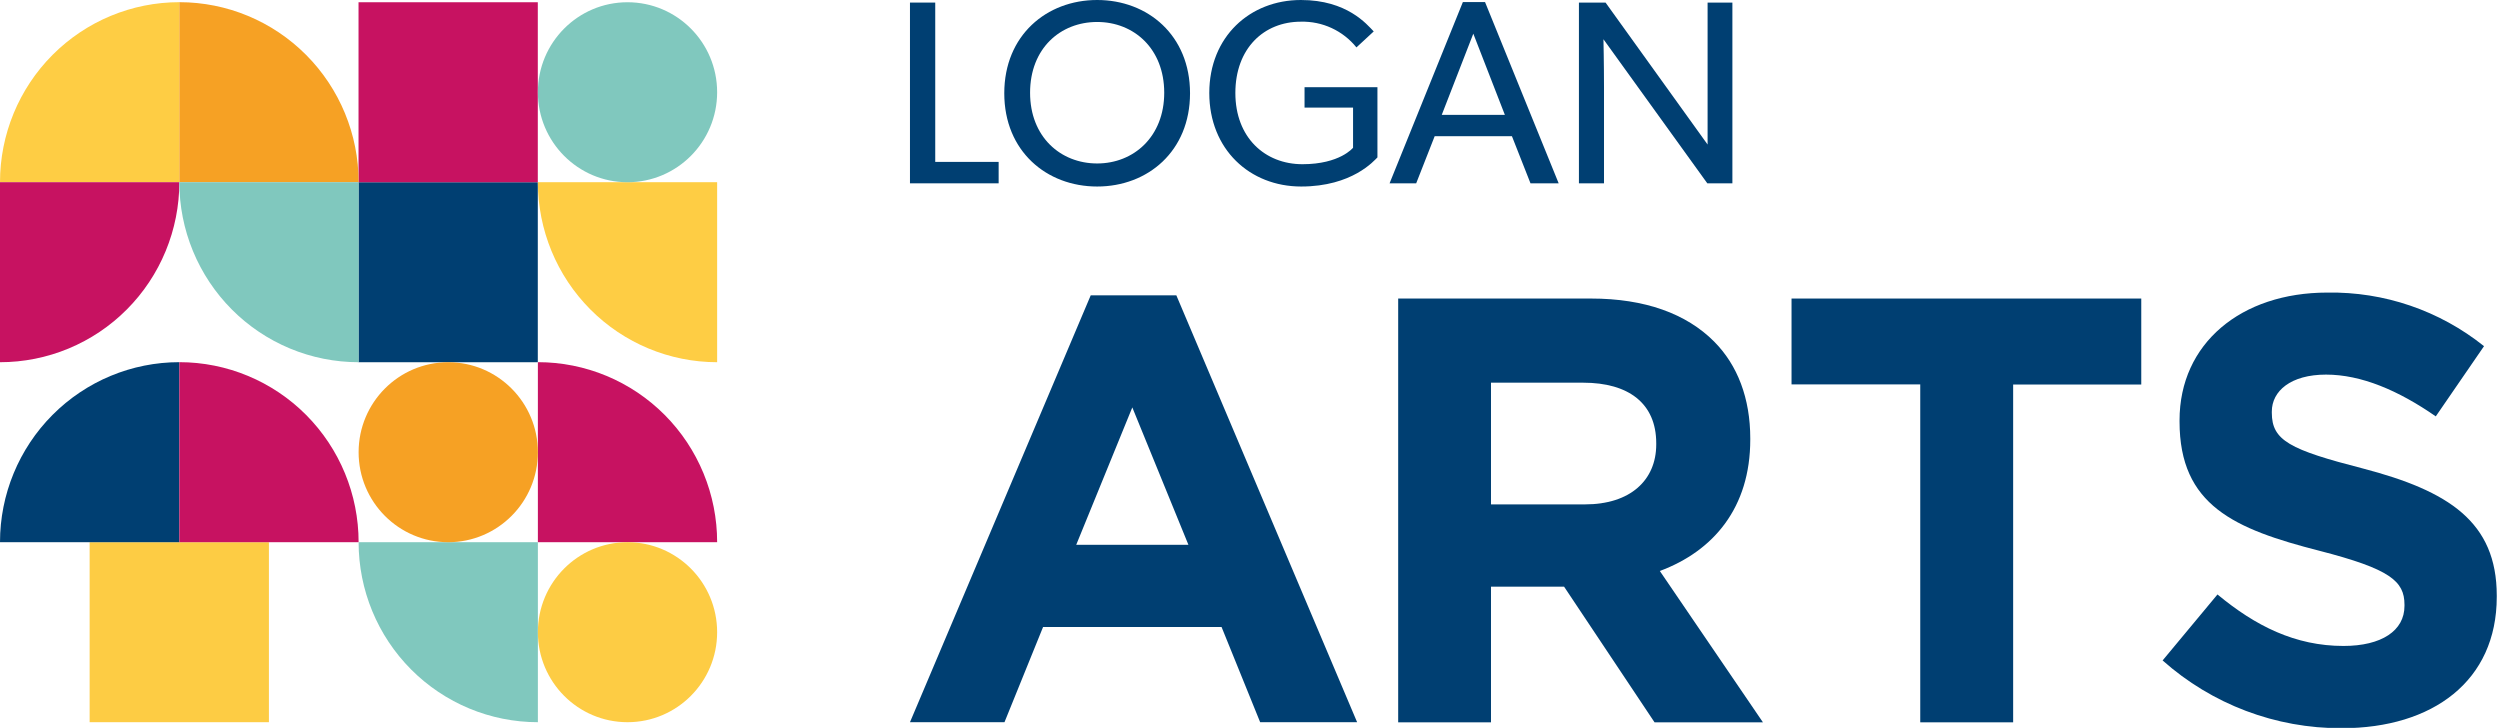 <svg width="158" height="46" viewBox="0 0 158 46" fill="none" xmlns="http://www.w3.org/2000/svg">
<g clip-path="url(#clip0)">
<path d="M33.989 11.518H22.659V22.893H33.989V11.518Z" fill="#003F72"/>
<path d="M16.995 34.268H5.665V45.643H16.995V34.268Z" fill="#FDCC44"/>
<path d="M33.989 0.142H22.659V11.517H33.989V0.142Z" fill="#C71261"/>
<path d="M11.334 0.138V11.513H0C0.001 8.496 1.196 5.602 3.321 3.469C5.447 1.336 8.329 0.138 11.334 0.138Z" fill="#FECD44"/>
<path d="M11.334 22.889V34.268H0C0 31.25 1.194 28.356 3.32 26.222C5.445 24.088 8.328 22.889 11.334 22.889Z" fill="#003F72"/>
<path d="M11.334 11.513H0V22.892C1.488 22.892 2.962 22.598 4.337 22.026C5.712 21.454 6.962 20.616 8.014 19.559C9.067 18.503 9.902 17.248 10.471 15.867C11.041 14.487 11.334 13.007 11.334 11.513Z" fill="#C71261"/>
<path d="M11.334 0.138V11.513H22.664C22.664 8.496 21.47 5.603 19.345 3.469C17.221 1.336 14.339 0.138 11.334 0.138Z" fill="#F6A124"/>
<path d="M11.334 11.513H22.664V22.892C21.175 22.892 19.702 22.598 18.327 22.026C16.952 21.454 15.703 20.616 14.651 19.559C13.599 18.502 12.764 17.248 12.195 15.867C11.626 14.486 11.333 13.007 11.334 11.513Z" fill="#80C8BE"/>
<path d="M22.664 34.268H33.994V45.643C30.989 45.643 28.107 44.444 25.982 42.311C23.858 40.178 22.664 37.285 22.664 34.268Z" fill="#80C8BE"/>
<path d="M33.994 11.513H45.323V22.892C42.318 22.891 39.436 21.692 37.312 19.558C35.187 17.424 33.994 14.53 33.994 11.513Z" fill="#FECD44"/>
<path d="M33.994 22.889V34.268H45.323C45.324 32.774 45.031 31.294 44.462 29.914C43.893 28.533 43.059 27.279 42.007 26.222C40.954 25.165 39.705 24.327 38.33 23.755C36.956 23.183 35.482 22.889 33.994 22.889Z" fill="#C71261"/>
<path d="M11.334 22.889V34.268H22.664C22.664 31.251 21.47 28.357 19.346 26.223C17.221 24.089 14.339 22.89 11.334 22.889Z" fill="#C71261"/>
<path d="M39.658 11.517C42.787 11.517 45.323 8.97 45.323 5.829C45.323 2.688 42.787 0.142 39.658 0.142C36.53 0.142 33.994 2.688 33.994 5.829C33.994 8.97 36.53 11.517 39.658 11.517Z" fill="#80C8BE"/>
<path d="M28.329 34.268C31.457 34.268 33.994 31.721 33.994 28.58C33.994 25.439 31.457 22.893 28.329 22.893C25.2 22.893 22.664 25.439 22.664 28.58C22.664 31.721 25.2 34.268 28.329 34.268Z" fill="#F6A124"/>
<path d="M39.658 45.643C42.787 45.643 45.323 43.096 45.323 39.955C45.323 36.814 42.787 34.268 39.658 34.268C36.53 34.268 33.994 36.814 33.994 39.955C33.994 43.096 36.53 45.643 39.658 45.643Z" fill="#FDCC44"/>
<path d="M57.51 11.586V0.163H59.107V10.232H63.114V11.586H57.51Z" fill="#003F72"/>
<path d="M69.34 11.788C66.142 11.788 63.47 9.553 63.47 5.894C63.47 2.236 66.142 0 69.34 0C72.539 0 75.21 2.231 75.21 5.894C75.21 9.557 72.539 11.788 69.34 11.788ZM69.34 1.389C67.015 1.389 65.101 3.061 65.101 5.86C65.101 8.658 67.032 10.331 69.34 10.331C71.648 10.331 73.579 8.641 73.579 5.86C73.579 3.078 71.665 1.389 69.34 1.389Z" fill="#003F72"/>
<path d="M82.233 11.788C78.983 11.788 76.427 9.436 76.427 5.877C76.427 2.317 78.996 0 82.216 0C85.136 0 86.386 1.539 86.819 1.986L85.727 2.996C85.305 2.473 84.769 2.055 84.16 1.773C83.551 1.491 82.886 1.354 82.216 1.371C79.873 1.371 78.075 3.061 78.075 5.877C78.075 8.693 79.942 10.378 82.314 10.378C84.686 10.378 85.513 9.338 85.513 9.338V6.801H82.447V5.511H87.054V9.948C86.849 10.146 85.466 11.788 82.233 11.788Z" fill="#003F72"/>
<path d="M96.727 11.586L95.554 8.607H90.672L89.503 11.586H87.821L92.454 0.129H93.854L98.508 11.586H96.727ZM93.113 2.128L91.118 7.261H95.108L93.113 2.128Z" fill="#003F72"/>
<path d="M107.902 11.586L101.338 2.48C101.338 2.48 101.373 4.019 101.373 5.511V11.586H99.788V0.163H101.471L107.92 9.135C107.92 9.135 107.92 7.729 107.92 6.225V0.163H109.487V11.586H107.902Z" fill="#003F72"/>
<path d="M68.933 18.667H74.346L85.77 45.644H79.642L77.202 39.625H65.923L63.483 45.644H57.51L68.933 18.667ZM75.108 34.432L71.562 25.748L68.017 34.432H75.108Z" fill="#003F72"/>
<path d="M88.365 18.868H100.559C103.95 18.868 106.579 19.823 108.331 21.585C109.817 23.077 110.617 25.179 110.617 27.707V27.784C110.617 32.084 108.296 34.822 104.901 36.086L111.418 45.651H104.567L98.851 37.079H94.231V45.651H88.365V18.868ZM100.178 31.877C103.034 31.877 104.674 30.347 104.674 28.09V28.012C104.674 25.489 102.918 24.186 100.062 24.186H94.231V31.877H100.178Z" fill="#003F72"/>
<path d="M121.36 24.294H113.225V18.868H135.328V24.302H127.231V45.651H121.36V24.294Z" fill="#003F72"/>
<path d="M136.677 41.74L140.145 37.57C142.543 39.56 145.06 40.824 148.109 40.824C150.511 40.824 151.963 39.865 151.963 38.296V38.215C151.963 36.723 151.046 35.958 146.589 34.81C141.215 33.434 137.747 31.942 137.747 26.642V26.564C137.747 21.706 141.635 18.491 147.086 18.491C150.679 18.43 154.181 19.627 156.99 21.878L153.941 26.315C151.577 24.673 149.231 23.675 147.004 23.675C144.778 23.675 143.579 24.711 143.579 26.01V26.087C143.579 27.845 144.722 28.421 149.334 29.608C154.742 31.022 157.795 32.974 157.795 37.643V37.72C157.795 43.038 153.752 46.022 147.998 46.022C143.828 46.04 139.798 44.516 136.677 41.74Z" fill="#003F72"/>
</g>
<defs>
<clipPath id="clip0">
<rect width="158" height="46" fill="white"/>
</clipPath>
</defs>
</svg>

